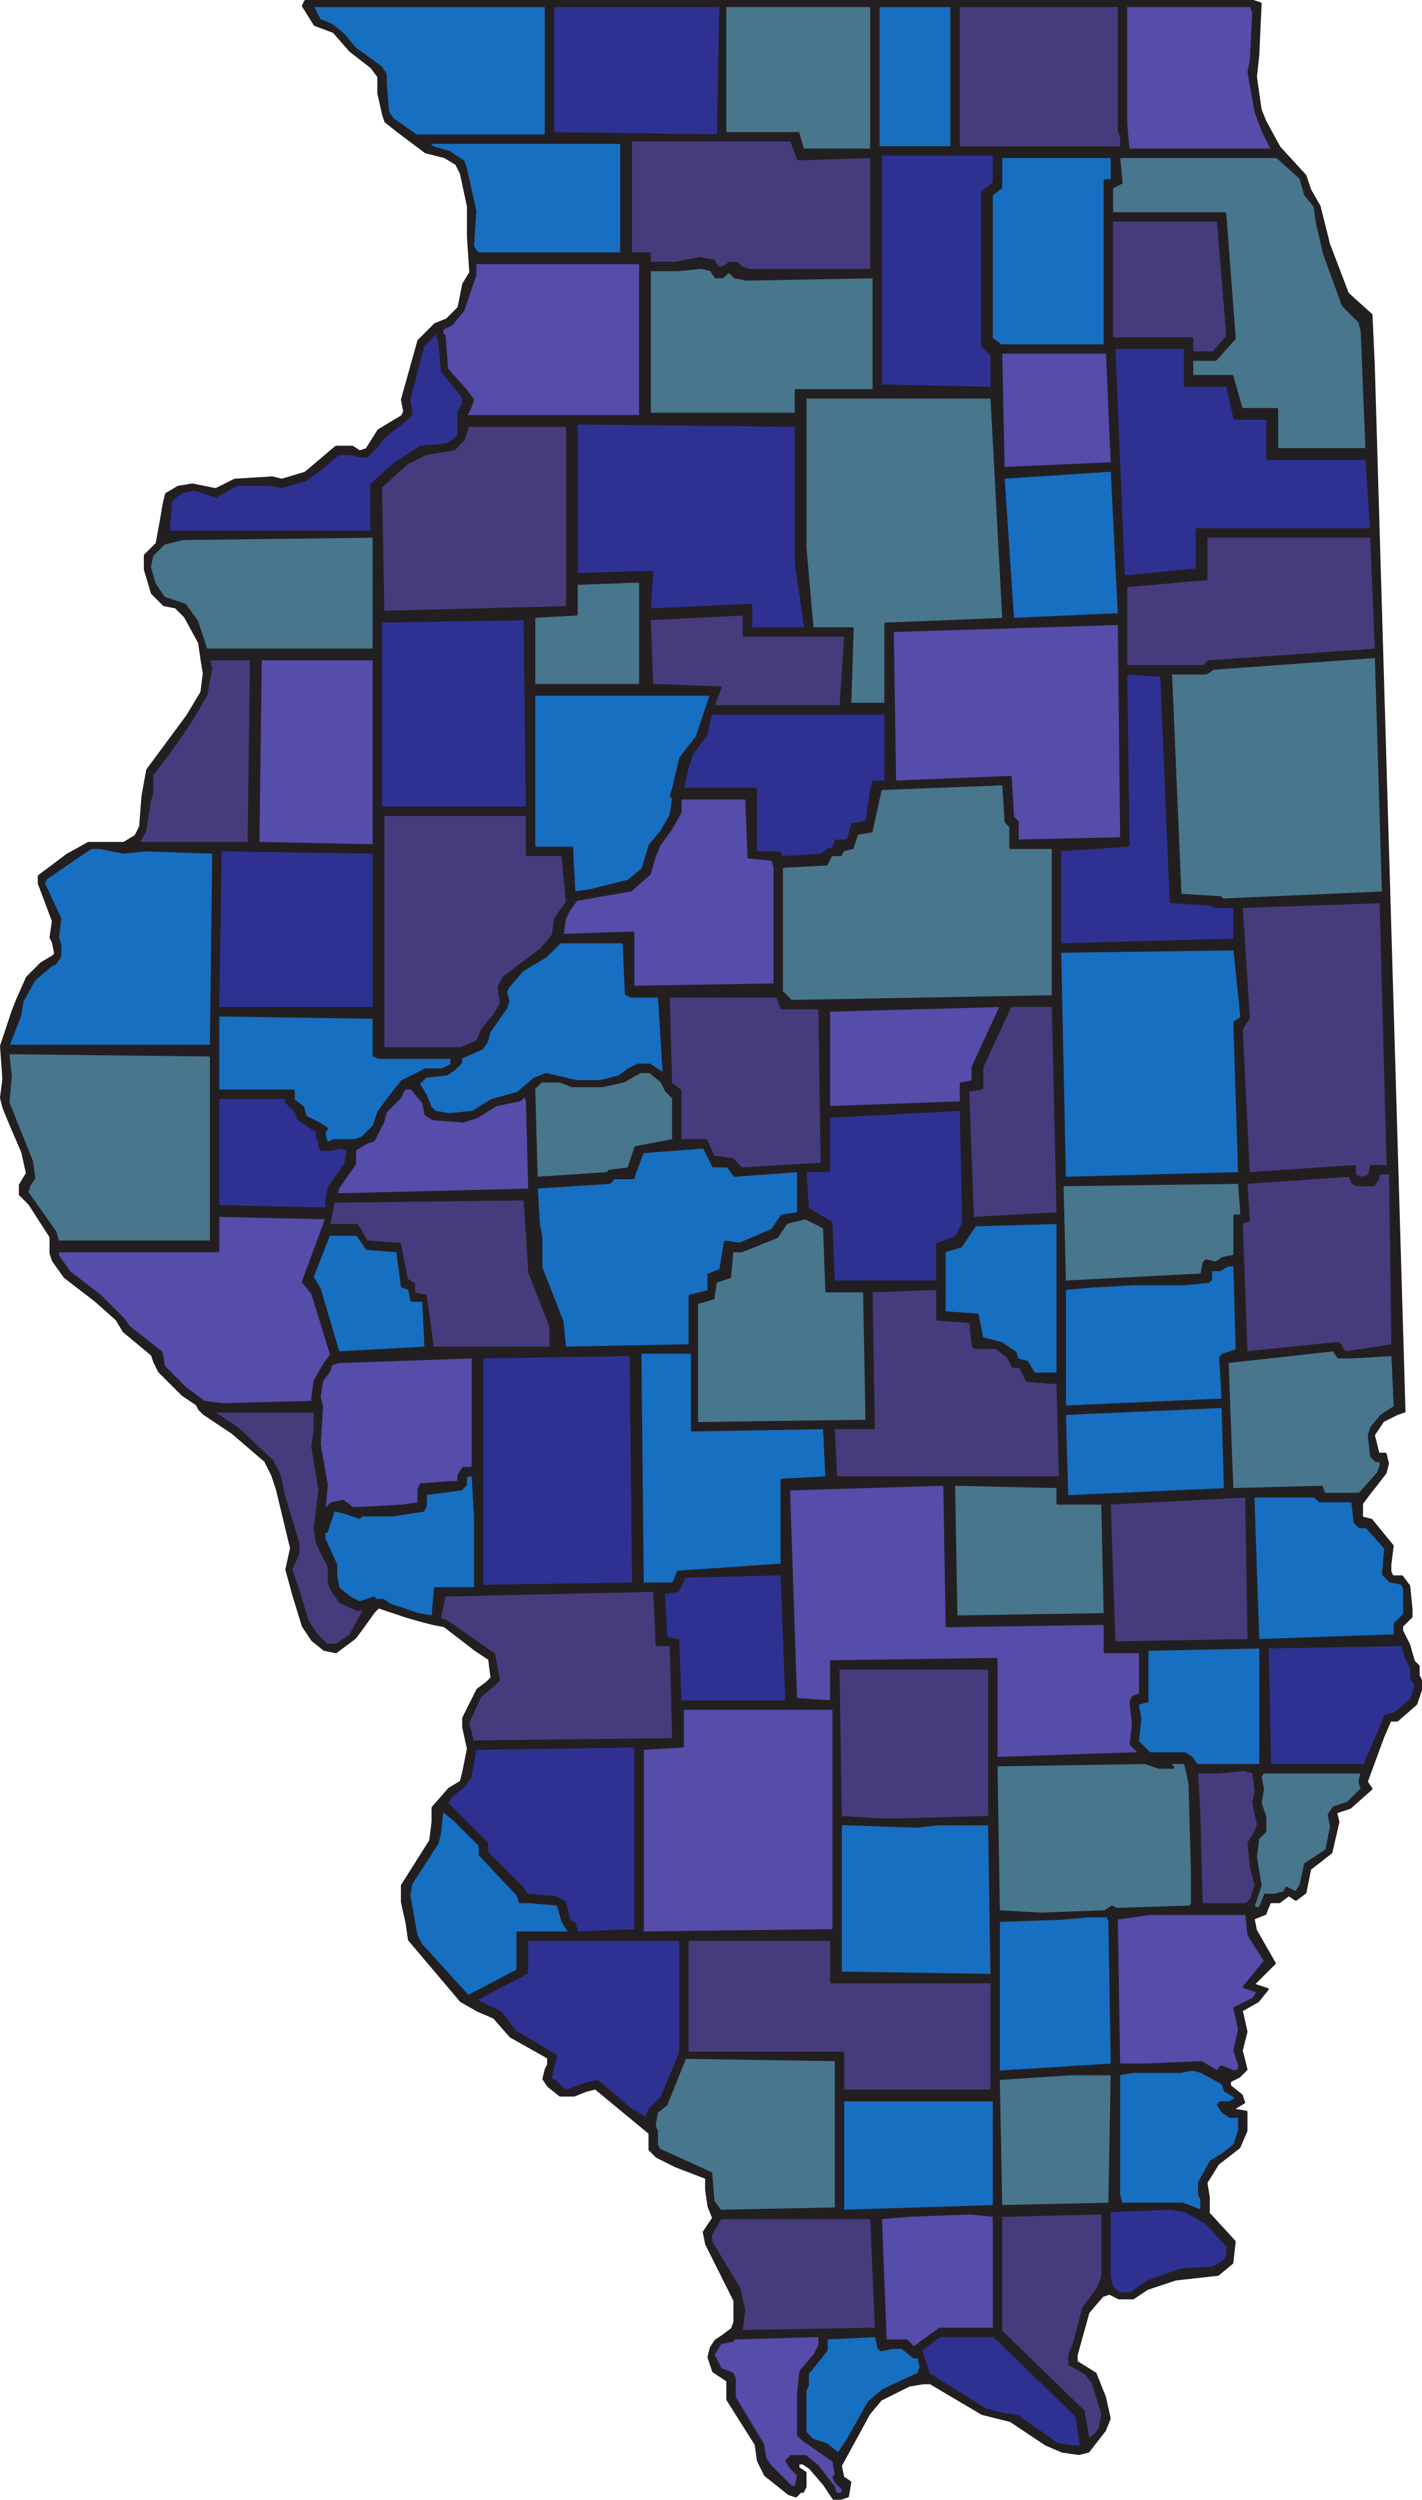 <svg xmlns="http://www.w3.org/2000/svg" width="452.249" height="795"><path fill="#231f20" fill-rule="evenodd" d="m243.374 787.125-2.25-4.5-.75-5.25-9-14.25v-6l-4.5-3-1.5-4.5.75-3 1.5-2.25 2.25-1.5 3-2.25.75-2.25v-6.75l-9-18-.75-3.75 3-4.5-1.5-3.75-.75-5.25v-3.75l-9.75-3.75-6-3-2.25-2.25v-5.25l-17.25-14.25-3 .75-3.75 1.5h-4.5l-3.75-3-1.5-2.25.75-3 .75-1.5v-2.25l-12-6.75-5.25-6-5.25-2.25-5.25-3-16.5-19.5-.75-5.25-1.5-6.75v-5.25l9-14.25.75-6v-4.5l5.25-6 3.75-2.25.75-3 1.5-7.5-1.5-6.75v-3l4.5-9 3-2.25 1.5-1.5-.75-6-4.5-3-9.75-7.5-3.75-.75-3-.75-5.25-1.5-9-3-1.5 1.5-3.75 5.25-2.25 3-6 4.5-3.75-.75-3.75-3-3-4.5-3-9.75-2.25-8.25 1.5-6.75-4.5-18.75-1.5-4.5-2.25-4.5-10.5-9-9-6-1.5-1.5-.75-1.5-4.5-3-7.5-7.5-1.5-3-.75-2.25-9-7.5-2.25-3.75-6.75-6-9.75-7.5-3.75-5.25-.75-2.25v-5.25l-6.75-10.5-3-3v-3l2.25-3.75-1.5-6.75-4.5-10.5-1.5-3.75-.75-3 .75-6-.75-10.5 3.75-11.25 1.5-3.75 3-6.75 4.5-4.5 3.75-2.25.75-.75-.75-3.75-.75-1.5.75-5.25-4.5-12v-2.25l9-6.75 6.75-3.75h11.25l3.75-2.25 1.5-3 .75-9.75 1.5-8.25 12.75-17.25 4.5-7.5.75-6-.75-4.5-.75-5.25-4.5-8.25-3-3-3.75-.75-3.75-3.75-2.25-7.5v-4.5l3.75-3.75 1.5-8.25.75-4.5.75-3 3.75-2.25 4.5-.75 7.5 1.5 6-3 12-.75 3 .75 7.5-2.25 9.75-8.25h5.25l2.25 1.5 2.25-.75 3.75-6 7.5-4.5.75-1.5-.75-3.75 5.25-18.75 5.25-5.25 3.75-1.5 3.75-3.75 1.5-7.5 2.25-3.75-.75-11.25v-9.75l-2.25-10.5-1.5-3-3.75-2.25-6-1.5-9-6.75-3.75-3-.75-2.25-1.5-6.75v-5.25l-2.25-3-6.75-5.25-5.25-6-6-2.25-3.75-6 .75-1.5h146.25v786.75"/><path fill="none" stroke="#231f20" stroke-linecap="round" stroke-linejoin="round" stroke-miterlimit="10" stroke-width=".75" d="m243.374 787.125-2.25-4.5-.75-5.25-9-14.25v-6l-4.5-3-1.5-4.5.75-3 1.5-2.25 2.25-1.5 3-2.25.75-2.25v-6.75l-9-18-.75-3.75 3-4.5-1.5-3.75-.75-5.25v-3.75l-9.75-3.75-6-3-2.25-2.25v-5.25l-17.25-14.25-3 .75-3.75 1.5h-4.5l-3.75-3-1.5-2.25.75-3 .75-1.5v-2.25l-12-6.75-5.25-6-5.25-2.25-5.25-3-16.5-19.5-.75-5.25-1.5-6.75v-5.25l9-14.25.75-6v-4.5l5.25-6 3.75-2.25.75-3 1.5-7.5-1.5-6.75v-3l4.5-9 3-2.25 1.5-1.5-.75-6-4.5-3-9.75-7.5-3.75-.75-3-.75-5.25-1.5-9-3-1.5 1.5-3.75 5.25-2.25 3-6 4.5-3.75-.75-3.75-3-3-4.5-3-9.75-2.25-8.25 1.5-6.75-4.5-18.75-1.5-4.5-2.25-4.5-10.5-9-9-6-1.5-1.5-.75-1.5-4.5-3-7.5-7.5-1.5-3-.75-2.25-9-7.5-2.25-3.75-6.75-6-9.75-7.5-3.75-5.25-.75-2.25v-5.25l-6.75-10.5-3-3v-3l2.25-3.75-1.5-6.75-4.5-10.5-1.5-3.75-.75-3 .75-6-.75-10.5 3.75-11.25 1.5-3.75 3-6.75 4.5-4.5 3.75-2.25.75-.75-.75-3.75-.75-1.5.75-5.25-4.5-12v-2.25l9-6.75 6.75-3.75h11.25l3.75-2.25 1.5-3 .75-9.75 1.5-8.25 12.75-17.25 4.5-7.5.75-6-.75-4.5-.75-5.25-4.5-8.25-3-3-3.75-.75-3.75-3.75-2.25-7.5v-4.5l3.75-3.75 1.5-8.25.75-4.5.75-3 3.75-2.25 4.5-.75 7.5 1.5 6-3 12-.75 3 .75 7.5-2.25 9.75-8.25h5.25l2.25 1.5 2.25-.75 3.75-6 7.5-4.5.75-1.5-.75-3.75 5.25-18.75 5.25-5.25 3.75-1.5 3.75-3.75 1.5-7.5 2.25-3.75-.75-11.25v-9.75l-2.25-10.5-1.5-3-3.75-2.25-6-1.5-9-6.75-3.75-3-.75-2.25-1.5-6.75v-5.25l-2.25-3-6.75-5.25-5.25-6-6-2.25-3.75-6 .75-1.5h146.25Zm0 0"/><path fill="#231f20" fill-rule="evenodd" d="M243.374 787.125V.375h155.25l2.25.75-.75 16.5-.75 6.75 1.5 10.5 1.5 3.75 4.5 8.25 8.25 9 1.5 4.5 3 5.25 3 12 6 15.75 7.5 6.75.75 16.5 9.75 332.25-2.25.75-4.5 2.25-3 4.5 1.5 6h2.25l.75 3-.75 3-5.25 6.75-2.25 3v4.5l3 .75 6.75 8.25-.75 6v2.25l.75 1.5h3l2.25 3 .75 7.5v2.25l-3 3v1.5l2.25 4.5 1.5 5.25 1.5 1.5v3l.75 1.5v3l-1.5 4.5-6 5.25h-2.25l-2.25 5.25-5.25 14.25 1.5 2.25-6.75 6-4.5 1.5.75 3-2.25 9.75-6.75 5.25-1.5 7.5-3 2.25-2.25-1.5-3 2.25h-3l-1.5 3.75-3.75 1.5.75 3.75 6 10.5-6.75 6.75 4.5 1.5-3 3.75-5.25 3 1.5 6.75-1.5 6 1.5 6-2.25 2.25-3 1.5v1.5l3.75 3 .75 2.25-3.75 2.25 4.5.75v6l-2.25 5.25-6.75 5.25-3.75 6 .75 4.5v5.25l8.25 9-.75 6.75-4.5 3.75-13.5 1.5-9 3-4.5 3h-4.5l-3-1.5-2.25.75-4.5 5.25-3.75 13.5v2.25l6 3.75 3 7.5 1.5 6.75-1.5 3.75-5.25 6.75-3 .75-5.25-.75-5.25-2.25-11.25-7.5-9-2.25-16.5-9.75h-2.25l-4.5.75-9 4.5-3.75 4.5-9 16.5.75 3.75 2.25 1.5-.75 4.5-2.25.75h-2.25l-3-4.5-4.5-5.25-2.25-1.5h-1.5v1.5l2.25 1.5v4.5l-.75 1.5h-.75l-1.5 1.5-2.25-.75-7.5-6"/><path fill="none" stroke="#231f20" stroke-linecap="round" stroke-linejoin="round" stroke-miterlimit="10" stroke-width=".75" d="M243.374 787.125V.375h155.25l2.25.75-.75 16.5-.75 6.75 1.5 10.5 1.5 3.75 4.5 8.25 8.25 9 1.5 4.5 3 5.25 3 12 6 15.75 7.5 6.75.75 16.5 9.75 332.25-2.25.75-4.5 2.25-3 4.5 1.5 6h2.25l.75 3-.75 3-5.25 6.75-2.25 3v4.5l3 .75 6.75 8.25-.75 6v2.25l.75 1.5h3l2.25 3 .75 7.5v2.25l-3 3v1.5l2.25 4.5 1.5 5.25 1.5 1.5v3l.75 1.5v3l-1.5 4.5-6 5.25h-2.25l-2.25 5.25-5.25 14.25 1.5 2.25-6.75 6-4.5 1.5.75 3-2.25 9.75-6.75 5.25-1.5 7.5-3 2.25-2.25-1.5-3 2.25h-3l-1.5 3.75-3.75 1.5.75 3.75 6 10.5-6.75 6.75 4.5 1.5-3 3.75-5.25 3 1.5 6.75-1.5 6 1.5 6-2.25 2.25-3 1.5v1.5l3.75 3 .75 2.25-3.75 2.25 4.5.75v6l-2.25 5.25-6.75 5.25-3.75 6 .75 4.5v5.25l8.25 9-.75 6.75-4.5 3.75-13.5 1.5-9 3-4.5 3h-4.5l-3-1.5-2.25.75-4.5 5.25-3.75 13.5v2.25l6 3.75 3 7.5 1.5 6.75-1.5 3.75-5.25 6.75-3 .75-5.25-.75-5.25-2.25-11.25-7.5-9-2.25-16.5-9.75h-2.25l-4.5.75-9 4.5-3.75 4.5-9 16.5.75 3.75 2.25 1.5-.75 4.5-2.25.75h-2.25l-3-4.5-4.5-5.25-2.25-1.5h-1.5v1.5l2.25 1.5v4.5l-.75 1.5h-.75l-1.5 1.5-2.25-.75zm0 0"/><path fill="#463c7d" fill-rule="evenodd" d="m355.874 41.625.75 2.25v3h-51.75v-45h51v39.75"/><path fill="none" stroke="#231f20" stroke-linecap="round" stroke-linejoin="round" stroke-miterlimit="10" stroke-width=".75" d="m355.874 41.625.75 2.25v3h-51.75v-45h51zm0 0"/><path fill="#564ca9" fill-rule="evenodd" d="m398.624 4.125-.75 15-.75 3.75 2.25 12.75 2.25 6 3 6h-45.75l-.75-8.25v-37.5h39.75l.75 2.25"/><path fill="none" stroke="#231f20" stroke-linecap="round" stroke-linejoin="round" stroke-miterlimit="10" stroke-width=".75" d="m398.624 4.125-.75 15-.75 3.75 2.25 12.75 2.25 6 3 6h-45.75l-.75-8.25v-37.5h39.75zm0 0"/><path fill="#48768d" fill-rule="evenodd" d="M277.124 47.625h-21.75l-1.5-5.25h-23.25v-40.5h46.5v45.75"/><path fill="none" stroke="#231f20" stroke-linecap="round" stroke-linejoin="round" stroke-miterlimit="10" stroke-width=".75" d="M277.124 47.625h-21.75l-1.5-5.25h-23.25v-40.5h46.5zm0 0"/><path fill="#176fc1" fill-rule="evenodd" d="M302.624 46.875h-23.25v-45h23.25v45"/><path fill="none" stroke="#231f20" stroke-linecap="round" stroke-linejoin="round" stroke-miterlimit="10" stroke-width=".75" d="M302.624 46.875h-23.25v-45h23.25zm0 0"/><path fill="#2e3192" fill-rule="evenodd" d="m228.374 43.125-52.5-.75v-40.5h53.25l-.75 41.25"/><path fill="none" stroke="#231f20" stroke-linecap="round" stroke-linejoin="round" stroke-miterlimit="10" stroke-width=".75" d="m228.374 43.125-52.5-.75v-40.5h53.25zm0 0"/><path fill="#176fc1" fill-rule="evenodd" d="M173.624 43.125h-41.25l-7.5-5.25-1.5-2.25-.75-9v-3l-1.5-2.25-8.25-6-3.75-4.5-3.75-3-3.75-1.5-2.25-4.5h74.25v41.25"/><path fill="none" stroke="#231f20" stroke-linecap="round" stroke-linejoin="round" stroke-miterlimit="10" stroke-width=".75" d="M173.624 43.125h-41.25l-7.5-5.25-1.5-2.25-.75-9v-3l-1.5-2.25-8.25-6-3.75-4.5-3.75-3-3.75-1.5-2.25-4.5h74.25zm0 0"/><path fill="#463c7d" fill-rule="evenodd" d="m253.874 50.625 23.25-.75v36h-39l-2.25-.75-1.5-1.5h-2.25l-2.25 1.5h-1.5l-1.5-2.25-4.5-.75-7.5 1.5h-8.25v-3h-6v-36h51l2.25 6"/><path fill="none" stroke="#231f20" stroke-linecap="round" stroke-linejoin="round" stroke-miterlimit="10" stroke-width=".75" d="m253.874 50.625 23.25-.75v36h-39l-2.25-.75-1.5-1.5h-2.25l-2.25 1.5h-1.5l-1.5-2.25-4.5-.75-7.5 1.5h-8.25v-3h-6v-36h51zm0 0"/><path fill="#176fc1" fill-rule="evenodd" d="M197.624 80.625h-45.75l-1.5-2.25.75-11.25-3-13.5-.75-2.25-4.5-3-5.25-1.5-1.5-1.5h-.75 62.25v35.25"/><path fill="none" stroke="#231f20" stroke-linecap="round" stroke-linejoin="round" stroke-miterlimit="10" stroke-width=".75" d="M197.624 80.625h-45.75l-1.5-2.25.75-11.25-3-13.5-.75-2.25-4.5-3-5.25-1.5-1.5-1.5h-.75 62.25zm0 0"/><path fill="#48768d" fill-rule="evenodd" d="m413.624 56.625 1.5 5.25 3 3.75.75 5.25 2.25 9.75 6 16.5 5.25 5.25.75 3 1.5 37.5h-28.5v-12.75h-11.25l-3-10.5h-12.75v-5.25h7.5l6-6.75-3-39.75h-36v-8.25l3-1.5-.75-8.25h50.25l7.5 6.75"/><path fill="none" stroke="#231f20" stroke-linecap="round" stroke-linejoin="round" stroke-miterlimit="10" stroke-width=".75" d="m413.624 56.625 1.5 5.25 3 3.75.75 5.25 2.25 9.75 6 16.5 5.25 5.25.75 3 1.5 37.5h-28.5v-12.75h-11.25l-3-10.5h-12.75v-5.25h7.5l6-6.75-3-39.75h-36v-8.25l3-1.5-.75-8.25h50.25zm0 0"/><path fill="#176fc1" fill-rule="evenodd" d="M353.624 49.875v7.5h-2.25v52.5h-33l-3-2.25v-45.75l3-2.25v-9.75h35.25"/><path fill="none" stroke="#231f20" stroke-linecap="round" stroke-linejoin="round" stroke-miterlimit="10" stroke-width=".75" d="M353.624 49.875v7.5h-2.25v52.5h-33l-3-2.25v-45.75l3-2.25v-9.75zm0 0"/><path fill="#2e3192" fill-rule="evenodd" d="m316.124 58.125-3.75 3v48.75l3 3v10.5l-35.25-.75v-73.5h36v9"/><path fill="none" stroke="#231f20" stroke-linecap="round" stroke-linejoin="round" stroke-miterlimit="10" stroke-width=".75" d="m316.124 58.125-3.75 3v48.75l3 3v10.5l-35.25-.75v-73.5h36zm0 0"/><path fill="#463c7d" fill-rule="evenodd" d="m390.374 106.875-4.5 5.25h-6.75v-4.5h-25.5v-37.5h33.75l3 36.75"/><path fill="none" stroke="#231f20" stroke-linecap="round" stroke-linejoin="round" stroke-miterlimit="10" stroke-width=".75" d="m390.374 106.875-4.5 5.25h-6.75v-4.5h-25.5v-37.5h33.75zm0 0"/><path fill="#564ca9" fill-rule="evenodd" d="M203.624 132.375h-55.5l1.5-3 .75-2.25-2.25-3-6-6.75-.75-10.5-.75-.75v-1.5l3-1.5 3.75-4.5 3.75-11.25v-3.75h52.5v48.75"/><path fill="none" stroke="#231f20" stroke-linecap="round" stroke-linejoin="round" stroke-miterlimit="10" stroke-width=".75" d="M203.624 132.375h-55.5l1.5-3 .75-2.25-2.25-3-6-6.75-.75-10.5-.75-.75v-1.5l3-1.5 3.75-4.5 3.75-11.25v-3.75h52.5zm0 0"/><path fill="#48768d" fill-rule="evenodd" d="M227.624 88.125h2.25l1.5-1.5h.75l1.5 1.5 3.75.75 40.5-.75v36h-24.75v7.5h-46.5v-45.75h9l7.5-.75 3 .75 1.5 2.25"/><path fill="none" stroke="#231f20" stroke-linecap="round" stroke-linejoin="round" stroke-miterlimit="10" stroke-width=".75" d="M227.624 88.125h2.25l1.5-1.5h.75l1.5 1.5 3.75.75 40.5-.75v36h-24.75v7.5h-46.5v-45.75h9l7.5-.75 3 .75zm0 0"/><path fill="#2e3192" fill-rule="evenodd" d="m139.874 109.875.75 8.25 6.75 8.25v2.25l-1.5 2.25v7.5l-1.5 1.5-2.25 1.5-8.25.75-8.25 5.25-7.5 6.75v15h-64.5l.75-9.75 1.5-1.5 2.25-1.5 3.75-.75 6.75 2.25 6.75-3.75h10.5l3.75.75 7.5-2.25 5.25-3.75 5.25-4.5h3.75l3.75.75h1.5l3.75-3.75 1.5-2.25 6.75-5.25 2.25-2.25-.75-4.5 4.5-17.25 3.75-3.75h.75l.75 3.75"/><path fill="none" stroke="#231f20" stroke-linecap="round" stroke-linejoin="round" stroke-miterlimit="10" stroke-width=".75" d="m139.874 109.875.75 8.25 6.75 8.25v2.25l-1.5 2.25v7.5l-1.5 1.5-2.25 1.5-8.25.75-8.25 5.25-7.5 6.75v15h-64.5l.75-9.75 1.5-1.5 2.25-1.5 3.75-.75 6.75 2.25 6.75-3.75h10.5l3.75.75 7.5-2.25 5.25-3.75 5.25-4.5h3.75l3.75.75h1.5l3.75-3.75 1.5-2.25 6.75-5.25 2.25-2.25-.75-4.5 4.5-17.25 3.75-3.75h.75zm0 0"/><path fill="#2e3192" fill-rule="evenodd" d="M376.874 122.625h13.5l2.25 10.5h10.5v12.75h31.5l1.5 22.5h-55.5v12.75l-23.25 2.25-3-72.75h22.5v12"/><path fill="none" stroke="#231f20" stroke-linecap="round" stroke-linejoin="round" stroke-miterlimit="10" stroke-width=".75" d="M376.874 122.625h13.5l2.25 10.5h10.5v12.75h31.5l1.5 22.5h-55.5v12.75l-23.25 2.25-3-72.75h22.5zm0 0"/><path fill="#564ca9" fill-rule="evenodd" d="m353.624 147.375-34.5 1.5-.75-36.75h33.75l1.5 35.25"/><path fill="none" stroke="#231f20" stroke-linecap="round" stroke-linejoin="round" stroke-miterlimit="10" stroke-width=".75" d="m353.624 147.375-34.5 1.5-.75-36.75h33.75zm0 0"/><path fill="#48768d" fill-rule="evenodd" d="m319.124 196.875-37.5 1.5v25.5h-11.25l.75-24h-12.75l-2.25-25.5v-48h59.25l3.75 70.5"/><path fill="none" stroke="#231f20" stroke-linecap="round" stroke-linejoin="round" stroke-miterlimit="10" stroke-width=".75" d="m319.124 196.875-37.5 1.5v25.5h-11.25l.75-24h-12.75l-2.25-25.5v-48h59.25zm0 0"/><path fill="#2e3192" fill-rule="evenodd" d="m253.124 178.875 3 21h-17.25v-7.5l-32.25 1.5.75-12-24 .75v-48l69.75.75v43.5"/><path fill="none" stroke="#231f20" stroke-linecap="round" stroke-linejoin="round" stroke-miterlimit="10" stroke-width=".75" d="m253.124 178.875 3 21h-17.25v-7.5l-32.25 1.5.75-12-24 .75v-48l69.75.75zm0 0"/><path fill="#463c7d" fill-rule="evenodd" d="m180.374 193.125-58.5 1.5-.75-39.75 8.25-7.5 6-3 9-1.5 3-3 1.5-4.5h31.5v57.75"/><path fill="none" stroke="#231f20" stroke-linecap="round" stroke-linejoin="round" stroke-miterlimit="10" stroke-width=".75" d="m180.374 193.125-58.5 1.5-.75-39.75 8.25-7.5 6-3 9-1.5 3-3 1.5-4.5h31.5zm0 0"/><path fill="#176fc1" fill-rule="evenodd" d="m355.874 195.375-33.75 1.5-3-45 34.5-2.25 2.25 45.75"/><path fill="none" stroke="#231f20" stroke-linecap="round" stroke-linejoin="round" stroke-miterlimit="10" stroke-width=".75" d="m355.874 195.375-33.75 1.5-3-45 34.5-2.25zm0 0"/><path fill="#463c7d" fill-rule="evenodd" d="m437.624 206.625-53.25 3.75-1.5 1.5h-24.75v-25.5l25.5-2.25v-13.5h52.5l1.5 36"/><path fill="none" stroke="#231f20" stroke-linecap="round" stroke-linejoin="round" stroke-miterlimit="10" stroke-width=".75" d="m437.624 206.625-53.25 3.75-1.5 1.5h-24.75v-25.5l25.5-2.25v-13.5h52.5zm0 0"/><path fill="#48768d" fill-rule="evenodd" d="M118.874 206.625h-53.25l-3-9-3.75-5.25-6.75-2.25-3-4.5-1.5-5.25.75-3.75 3.75-3.75 6-1.5 60.75-.75v36"/><path fill="none" stroke="#231f20" stroke-linecap="round" stroke-linejoin="round" stroke-miterlimit="10" stroke-width=".75" d="M118.874 206.625h-53.25l-3-9-3.75-5.25-6.75-2.25-3-4.5-1.5-5.25.75-3.75 3.75-3.75 6-1.5 60.75-.75zm0 0"/><path fill="#48768d" fill-rule="evenodd" d="M203.624 217.875h-33.75v-21.75l13.5-.75v-9.75l20.25-.75v33"/><path fill="none" stroke="#231f20" stroke-linecap="round" stroke-linejoin="round" stroke-miterlimit="10" stroke-width=".75" d="M203.624 217.875h-33.75v-21.75l13.5-.75v-9.75l20.25-.75zm0 0"/><path fill="#463c7d" fill-rule="evenodd" d="M236.624 202.125h32.25l-1.5 22.5h-40.5l2.25-6-21.75-.75-.75-21 30-1.5v6.75"/><path fill="none" stroke="#231f20" stroke-linecap="round" stroke-linejoin="round" stroke-miterlimit="10" stroke-width=".75" d="M236.624 202.125h32.25l-1.5 22.5h-40.5l2.25-6-21.75-.75-.75-21 30-1.5zm0 0"/><path fill="#2e3192" fill-rule="evenodd" d="M167.624 256.875h-46.5v-59.25l45.75-.75.75 60"/><path fill="none" stroke="#231f20" stroke-linecap="round" stroke-linejoin="round" stroke-miterlimit="10" stroke-width=".75" d="M167.624 256.875h-46.5v-59.25l45.75-.75zm0 0"/><path fill="#564ca9" fill-rule="evenodd" d="m356.624 266.625-33 .75v-6l-1.5-1.5-.75-12.75-36.75 1.5-.75-48 72-2.25.75 68.25"/><path fill="none" stroke="#231f20" stroke-linecap="round" stroke-linejoin="round" stroke-miterlimit="10" stroke-width=".75" d="m356.624 266.625-33 .75v-6l-1.5-1.5-.75-12.75-36.75 1.5-.75-48 72-2.25zm0 0"/><path fill="#48768d" fill-rule="evenodd" d="m388.874 286.125-.75-.75-12.75-.75-3-70.5h11.25l2.25-1.5 51.75-3.75 2.25 75-51 2.25"/><path fill="none" stroke="#231f20" stroke-linecap="round" stroke-linejoin="round" stroke-miterlimit="10" stroke-width=".75" d="m388.874 286.125-.75-.75-12.75-.75-3-70.5h11.25l2.25-1.5 51.75-3.75 2.25 75zm0 0"/><path fill="#463c7d" fill-rule="evenodd" d="M79.124 268.125h-35.25l2.25-3.75 1.5-9.75.75-2.25v-6l5.25-6.75 6.75-9.75 5.25-9 1.5-8.25-.75-3h13.5l-.75 58.5"/><path fill="none" stroke="#231f20" stroke-linecap="round" stroke-linejoin="round" stroke-miterlimit="10" stroke-width=".75" d="M79.124 268.125h-35.25l2.25-3.75 1.5-9.75.75-2.25v-6l5.25-6.75 6.75-9.75 5.25-9 1.5-8.25-.75-3h13.5zm0 0"/><path fill="#564ca9" fill-rule="evenodd" d="m118.874 268.875-36.75-.75.75-58.5h36v59.25"/><path fill="none" stroke="#231f20" stroke-linecap="round" stroke-linejoin="round" stroke-miterlimit="10" stroke-width=".75" d="m118.874 268.875-36.75-.75.75-58.5h36zm0 0"/><path fill="#2e3192" fill-rule="evenodd" d="m372.374 286.875 12.75.75 1.5.75h6v10.5l-55.5 1.5v-30l21.75-1.5-.75-54.75 11.25.75 3 72"/><path fill="none" stroke="#231f20" stroke-linecap="round" stroke-linejoin="round" stroke-miterlimit="10" stroke-width=".75" d="m372.374 286.875 12.75.75 1.5.75h6v10.5l-55.5 1.5v-30l21.75-1.5-.75-54.75 11.25.75zm0 0"/><path fill="#176fc1" fill-rule="evenodd" d="m226.124 220.875-4.5 13.5-5.25 6.75-2.25 9.75-.75 2.25.75.75-.75 5.25-3 5.25-3.75 4.5-2.25 7.5-4.5 3.75-12 3-5.25.75-.75-14.25h-12v-48.75h56.25"/><path fill="none" stroke="#231f20" stroke-linecap="round" stroke-linejoin="round" stroke-miterlimit="10" stroke-width=".75" d="m226.124 220.875-4.5 13.5-5.25 6.75-2.25 9.75-.75 2.25.75.75-.75 5.25-3 5.25-3.75 4.5-2.25 7.5-4.5 3.75-12 3-5.25.75-.75-14.25h-12v-48.75zm0 0"/><path fill="#2e3192" fill-rule="evenodd" d="M281.624 248.625h-3.75l-.75 2.25-1.5 10.5-4.5.75-1.5 5.25h-3.75l-.75 2.25-2.25.75-1.5 1.5-12.75.75-.75-1.5h-7.5v-20.25h-23.25l1.5-6.75 1.5-4.5 4.5-6 1.5-6.75h55.5v21.75"/><path fill="none" stroke="#231f20" stroke-linecap="round" stroke-linejoin="round" stroke-miterlimit="10" stroke-width=".75" d="M281.624 248.625h-3.75l-.75 2.25-1.5 10.5-4.5.75-1.5 5.25h-3.75l-.75 2.25-2.25.75-1.5 1.5-12.75.75-.75-1.5h-7.5v-20.25h-23.25l1.5-6.75 1.5-4.5 4.5-6 1.5-6.75h55.5zm0 0"/><path fill="#48768d" fill-rule="evenodd" d="m319.874 261.375 1.5 1.5v6.75h13.5v47.25l-83.25 1.5-3-3v-39.75l14.25-.75 1.5-3h3l.75-1.5 3-.75 1.5-4.5 4.5-.75 3-13.5 39-1.5.75 12"/><path fill="none" stroke="#231f20" stroke-linecap="round" stroke-linejoin="round" stroke-miterlimit="10" stroke-width=".75" d="m319.874 261.375 1.5 1.5v6.75h13.5v47.25l-83.25 1.5-3-3v-39.75l14.25-.75 1.5-3h3l.75-1.5 3-.75 1.5-4.5 4.5-.75 3-13.5 39-1.5zm0 0"/><path fill="#564ca9" fill-rule="evenodd" d="m238.124 272.625 7.5.75.75 2.25v37.5l-45 .75v-17.25l-22.5.75.75-5.25 1.5-3 2.25-3 17.25-3 6-5.25 1.5-5.25 1.5-3.75 3.75-5.25 3-5.25v-4.5h21l.75 18.75"/><path fill="none" stroke="#231f20" stroke-linecap="round" stroke-linejoin="round" stroke-miterlimit="10" stroke-width=".75" d="m238.124 272.625 7.5.75.75 2.25v37.5l-45 .75v-17.25l-22.5.75.75-5.25 1.5-3 2.25-3 17.25-3 6-5.25 1.5-5.25 1.5-3.75 3.75-5.25 3-5.25v-4.5h21zm0 0"/><path fill="#463c7d" fill-rule="evenodd" d="M167.624 271.875h11.25l1.5 15-3.75 5.25-.75 5.25-3.75 4.5-12 9-1.5 3 .75 5.25-2.25 3.75-3.75 4.5-1.5 3.75-5.25 2.25h-24.75v-74.25h45.75v12.75"/><path fill="none" stroke="#231f20" stroke-linecap="round" stroke-linejoin="round" stroke-miterlimit="10" stroke-width=".75" d="M167.624 271.875h11.25l1.5 15-3.75 5.25-.75 5.25-3.75 4.5-12 9-1.5 3 .75 5.25-2.25 3.75-3.75 4.5-1.5 3.75-5.25 2.25h-24.75v-74.25h45.75zm0 0"/><path fill="#176fc1" fill-rule="evenodd" d="m46.124 270.375 21.75.75-.75 61.5h-64.5l3.75-9.75.75-4.5 3.75-6.75 5.25-4.5 1.5-.75 1.5-2.25v-3.75l-.75-2.25.75-6-5.25-11.25.75-1.5 14.25-9.75h3l7.5 1.5 6.75-.75"/><path fill="none" stroke="#231f20" stroke-linecap="round" stroke-linejoin="round" stroke-miterlimit="10" stroke-width=".75" d="m46.124 270.375 21.75.75-.75 61.5h-64.5l3.75-9.75.75-4.5 3.75-6.75 5.25-4.5 1.5-.75 1.5-2.25v-3.75l-.75-2.25.75-6-5.25-11.25.75-1.5 14.25-9.75h3l7.5 1.5zm0 0"/><path fill="#2e3192" fill-rule="evenodd" d="M118.874 271.125v49.5h-49.5l.75-50.25 48.75.75"/><path fill="none" stroke="#231f20" stroke-linecap="round" stroke-linejoin="round" stroke-miterlimit="10" stroke-width=".75" d="M118.874 271.125v49.5h-49.5l.75-50.25zm0 0"/><path fill="#463c7d" fill-rule="evenodd" d="M441.374 370.875h-5.25l-.75 3-2.25.75-2.25-.75v-3l-33.75 2.25-2.25-45.75 2.25-3.75-2.25-35.25 44.25-1.5 2.25 84"/><path fill="none" stroke="#231f20" stroke-linecap="round" stroke-linejoin="round" stroke-miterlimit="10" stroke-width=".75" d="M441.374 370.875h-5.25l-.75 3-2.25.75-2.25-.75v-3l-33.75 2.25-2.25-45.75 2.25-3.75-2.25-35.25 44.25-1.5zm0 0"/><path fill="#176fc1" fill-rule="evenodd" d="m198.374 299.625.75 16.5 1.5.75h9l1.5 24.75-4.5-3h-3.75l-3 1.5-3 2.25-6 1.5h-7.5l-9.75-2.25-3.75 1.5-5.25 4.5-8.25 2.25-6 3.75-7.5.75-4.5-.75-1.5-1.5-1.5-3.75-2.25-3.75 2.25-2.25 6.75-.75 2.25-1.5 2.25-2.25v-1.5l6.75-3 1.5-2.25.75-3 5.25-7.5.75-2.25-.75-3 .75-1.5 4.5-5.25 7.5-4.5 4.5-4.5h20.25"/><path fill="none" stroke="#231f20" stroke-linecap="round" stroke-linejoin="round" stroke-miterlimit="10" stroke-width=".75" d="m198.374 299.625.75 16.5 1.5.75h9l1.5 24.75-4.5-3h-3.75l-3 1.5-3 2.25-6 1.5h-7.5l-9.75-2.25-3.75 1.5-5.25 4.5-8.25 2.25-6 3.75-7.5.75-4.5-.75-1.5-1.5-1.5-3.75-2.25-3.75 2.25-2.25 6.75-.75 2.25-1.5 2.25-2.25v-1.5l6.75-3 1.5-2.25.75-3 5.25-7.5.75-2.25-.75-3 .75-1.5 4.5-5.25 7.5-4.5 4.5-4.5zm0 0"/><path fill="#176fc1" fill-rule="evenodd" d="m394.874 323.625-2.25 1.5 1.5 48-55.5 1.5-1.5-72 55.5-.75 2.25 21.75"/><path fill="none" stroke="#231f20" stroke-linecap="round" stroke-linejoin="round" stroke-miterlimit="10" stroke-width=".75" d="m394.874 323.625-2.25 1.5 1.5 48-55.5 1.5-1.5-72 55.5-.75zm0 0"/><path fill="#463c7d" fill-rule="evenodd" d="M248.624 320.625h12l.75 49.5-25.5 1.5-3-3-6-.75-2.25-5.25h-8.25v-15.75l-3-2.25-.75-27.75h34.5l1.5 3.75"/><path fill="none" stroke="#231f20" stroke-linecap="round" stroke-linejoin="round" stroke-miterlimit="10" stroke-width=".75" d="M248.624 320.625h12l.75 49.5-25.5 1.5-3-3-6-.75-2.25-5.25h-8.25v-15.75l-3-2.25-.75-27.75h34.5zm0 0"/><path fill="#463c7d" fill-rule="evenodd" d="m336.374 385.875-27 1.5-1.5-40.5 4.5-.75v-6.75l9-19.5h13.5l1.5 66"/><path fill="none" stroke="#231f20" stroke-linecap="round" stroke-linejoin="round" stroke-miterlimit="10" stroke-width=".75" d="m336.374 385.875-27 1.5-1.5-40.5 4.5-.75v-6.75l9-19.5h13.5zm0 0"/><path fill="#564ca9" fill-rule="evenodd" d="M309.374 339.375v4.5l-3.75.75v6l-42 1.5v-30.75l54.75-1.5-9 19.5"/><path fill="none" stroke="#231f20" stroke-linecap="round" stroke-linejoin="round" stroke-miterlimit="10" stroke-width=".75" d="M309.374 339.375v4.5l-3.75.75v6l-42 1.5v-30.75l54.75-1.5zm0 0"/><path fill="#176fc1" fill-rule="evenodd" d="M118.874 323.625v12l1.5.75h23.25v2.25l-3 1.5h-5.25l-7.5 3.75-3 3.75-4.5 6-1.5 4.5-3.75 3.75-2.25.75h-6.75l-1.5.75h-.75l-.75-3 .75-1.5-2.25-1.5-4.5-2.25-.75-3-3-2.25v-3h-24v-24l49.5.75"/><path fill="none" stroke="#231f20" stroke-linecap="round" stroke-linejoin="round" stroke-miterlimit="10" stroke-width=".75" d="M118.874 323.625v12l1.5.75h23.25v2.25l-3 1.5h-5.25l-7.5 3.75-3 3.75-4.5 6-1.5 4.5-3.75 3.75-2.25.75h-6.75l-1.5.75h-.75l-.75-3 .75-1.5-2.25-1.5-4.5-2.25-.75-3-3-2.25v-3h-24v-24zm0 0"/><path fill="#48768d" fill-rule="evenodd" d="M67.124 394.875h-48.75l-.75-3-9-12.75.75-2.25 1.5-2.25-.75-5.25-7.5-18.75.75-8.25-.75-7.5 64.5.75v59.25"/><path fill="none" stroke="#231f20" stroke-linecap="round" stroke-linejoin="round" stroke-miterlimit="10" stroke-width=".75" d="M67.124 394.875h-48.75l-.75-3-9-12.75.75-2.25 1.5-2.25-.75-5.25-7.5-18.75.75-8.25-.75-7.5 64.5.75zm0 0"/><path fill="#48768d" fill-rule="evenodd" d="m211.874 346.875 2.25 2.25v13.5l-12 2.25-2.25 6.75-6 .75-.75.75-22.5 1.5-.75-27.75v-.75l2.25-2.25h6l3.75 1.5h9.75l6.75-1.5 5.25-3h3l3.75 3 1.5 3"/><path fill="none" stroke="#231f20" stroke-linecap="round" stroke-linejoin="round" stroke-miterlimit="10" stroke-width=".75" d="m211.874 346.875 2.25 2.25v13.5l-12 2.25-2.25 6.75-6 .75-.75.75-22.5 1.5-.75-27.75v-.75l2.25-2.25h6l3.75 1.5h9.75l6.75-1.5 5.25-3h3l3.75 3zm0 0"/><path fill="#564ca9" fill-rule="evenodd" d="m134.624 350.625.75 3.75 2.25 1.5 9.75.75 4.5-1.5 6-3.75 7.5-1.5 1.5-1.5.75 1.5.75 28.5-61.5 1.5.75-2.25 5.25-7.5v-4.5l3.75-2.25 2.25-.75 3-6 .75-3 4.5-4.5 1.5-3h2.25l3.75 4.5"/><path fill="none" stroke="#231f20" stroke-linecap="round" stroke-linejoin="round" stroke-miterlimit="10" stroke-width=".75" d="m134.624 350.625.75 3.75 2.25 1.5 9.75.75 4.5-1.5 6-3.75 7.5-1.5 1.5-1.5.75 1.5.75 28.5-61.5 1.5.75-2.25 5.25-7.5v-4.5l3.75-2.25 2.25-.75 3-6 .75-3 4.5-4.5 1.5-3h2.25zm0 0"/><path fill="#2e3192" fill-rule="evenodd" d="m91.124 350.625 3 3 .75 2.25 4.5 3 1.5.75v2.25l.75.75v2.25l.75.75h3l3-.75 2.25.75-.75 4.5-5.25 7.5-.75 3.75v3l-34.5-.75v-34.5h21.75v1.5"/><path fill="none" stroke="#231f20" stroke-linecap="round" stroke-linejoin="round" stroke-miterlimit="10" stroke-width=".75" d="m91.124 350.625 3 3 .75 2.25 4.5 3 1.5.75v2.25l.75.75v2.25l.75.75h3l3-.75 2.25.75-.75 4.5-5.25 7.5-.75 3.75v3l-34.5-.75v-34.5h21.75zm0 0"/><path fill="#2e3192" fill-rule="evenodd" d="m306.374 388.875-2.25 4.5-6 2.25v12h-33l-.75-18.75-7.5-4.5-.75-12h7.5v-17.25l42-2.25.75 36"/><path fill="none" stroke="#231f20" stroke-linecap="round" stroke-linejoin="round" stroke-miterlimit="10" stroke-width=".75" d="m306.374 388.875-2.25 4.5-6 2.25v12h-33l-.75-18.75-7.5-4.5-.75-12h7.5v-17.25l42-2.25zm0 0"/><path fill="#176fc1" fill-rule="evenodd" d="M226.874 370.875h4.5l2.25 3 20.25-1.5v13.5l-5.25.75-3 4.5-10.5 4.5-4.5-.75-1.5 9-3.75 1.5v5.25l-6 1.5v15.75l-39.75.75-.75-8.25-6.75-17.25v-9.75l-.75-3.75-.75-12 23.25-1.5 1.5-1.5h6l3-8.25 19.5-1.5 3 6"/><path fill="none" stroke="#231f20" stroke-linecap="round" stroke-linejoin="round" stroke-miterlimit="10" stroke-width=".75" d="M226.874 370.875h4.5l2.25 3 20.25-1.5v13.5l-5.25.75-3 4.5-10.5 4.5-4.5-.75-1.5 9-3.75 1.5v5.25l-6 1.5v15.75l-39.75.75-.75-8.25-6.75-17.25v-9.75l-.75-3.75-.75-12 23.25-1.5 1.5-1.5h6l3-8.25 19.5-1.5zm0 0"/><path fill="#463c7d" fill-rule="evenodd" d="m442.874 427.875-15 2.25-.75-.75-.75-1.5-.75-.75-29.25 3-1.5-41.25 2.25-.75-.75-12 33-2.25.75 2.25 1.5.75h5.25l1.5-2.25v-1.5h3.75l.75 54.75"/><path fill="none" stroke="#231f20" stroke-linecap="round" stroke-linejoin="round" stroke-miterlimit="10" stroke-width=".75" d="m442.874 427.875-15 2.25-.75-.75-.75-1.5-.75-.75-29.25 3-1.5-41.25 2.25-.75-.75-12 33-2.25.75 2.25 1.5.75h5.25l1.5-2.25v-1.5h3.75zm0 0"/><path fill="#48768d" fill-rule="evenodd" d="M394.874 386.625h-2.25v12.75l-3.75.75-2.25 1.5-3-.75-.75.75-.75 3.75-43.5 2.25-.75-30.75 56.25-.75.75 10.5"/><path fill="none" stroke="#231f20" stroke-linecap="round" stroke-linejoin="round" stroke-miterlimit="10" stroke-width=".75" d="M394.874 386.625h-2.25v12.75l-3.75.75-2.25 1.5-3-.75-.75.75-.75 3.75-43.5 2.25-.75-30.75 56.25-.75zm0 0"/><path fill="#463c7d" fill-rule="evenodd" d="m167.624 392.625.75 12 6.75 17.25v6.75h-37.5l-2.25-16.5-3.75-.75v-3l-2.25-1.5-2.25-11.25-10.5-.75-3-5.25h-9l1.5-7.5 60.75-.75.75 11.25"/><path fill="none" stroke="#231f20" stroke-linecap="round" stroke-linejoin="round" stroke-miterlimit="10" stroke-width=".75" d="m167.624 392.625.75 12 6.75 17.25v6.75h-37.5l-2.25-16.5-3.75-.75v-3l-2.25-1.5-2.25-11.25-10.5-.75-3-5.25h-9l1.5-7.5 60.75-.75zm0 0"/><path fill="#564ca9" fill-rule="evenodd" d="m96.374 407.625 3 3.75 6 19.5-2.25 3-3 5.25-.75 5.25v1.5l-28.5.75-6-.75-6-4.5-6.75-6.75-.75-4.5-10.5-8.25-1.5-2.25-7.5-7.5-9.75-7.5-3.75-5.25v-1.5h51v-11.25l34.5.75-7.5 20.25"/><path fill="none" stroke="#231f20" stroke-linecap="round" stroke-linejoin="round" stroke-miterlimit="10" stroke-width=".75" d="m96.374 407.625 3 3.75 6 19.5-2.25 3-3 5.25-.75 5.25v1.5l-28.5.75-6-.75-6-4.5-6.75-6.75-.75-4.5-10.5-8.25-1.5-2.25-7.5-7.5-9.75-7.5-3.75-5.25v-1.5h51v-11.25l34.5.75zm0 0"/><path fill="#48768d" fill-rule="evenodd" d="m262.124 390.375.75 20.25h12l.75 41.25-54 .75v-38.25l5.25-1.5.75-5.25 4.5-1.5.75-8.25h3l11.25-4.5 3-4.5 6-1.5 6 3"/><path fill="none" stroke="#231f20" stroke-linecap="round" stroke-linejoin="round" stroke-miterlimit="10" stroke-width=".75" d="m262.124 390.375.75 20.25h12l.75 41.25-54 .75v-38.25l5.25-1.5.75-5.25 4.5-1.5.75-8.25h3l11.25-4.5 3-4.5 6-1.5zm0 0"/><path fill="#176fc1" fill-rule="evenodd" d="M336.374 436.875h-7.5l-2.25-3.75-3-.75-.75-2.25-4.5-3-6-1.5-1.5-7.5-10.5-.75v-19.5l5.25-1.5 4.5-6.75 26.25-.75v48"/><path fill="none" stroke="#231f20" stroke-linecap="round" stroke-linejoin="round" stroke-miterlimit="10" stroke-width=".75" d="M336.374 436.875h-7.5l-2.25-3.75-3-.75-.75-2.25-4.5-3-6-1.5-1.5-7.5-10.5-.75v-19.5l5.25-1.5 4.5-6.75 26.25-.75zm0 0"/><path fill="#176fc1" fill-rule="evenodd" d="m116.624 397.125 9.75.75 1.5 11.25 2.25.75.75 3.75h3.75l.75 15-27.75 1.5-6-20.25-2.25-3.75 5.25-13.5h9l3 4.5"/><path fill="none" stroke="#231f20" stroke-linecap="round" stroke-linejoin="round" stroke-miterlimit="10" stroke-width=".75" d="m116.624 397.125 9.75.75 1.5 11.25 2.25.75.75 3.75h3.75l.75 15-27.75 1.5-6-20.25-2.25-3.75 5.25-13.5h9zm0 0"/><path fill="#176fc1" fill-rule="evenodd" d="m393.374 429.375-4.5 1.5-.75.75.75 13.5-50.25 2.25v-37.5l8.25-.75 13.5-.75h16.5l7.5-.75.75-.75v-3h3l2.25-1.5h2.25l.75 27"/><path fill="none" stroke="#231f20" stroke-linecap="round" stroke-linejoin="round" stroke-miterlimit="10" stroke-width=".75" d="m393.374 429.375-4.5 1.5-.75.75.75 13.5-50.25 2.25v-37.5l8.25-.75 13.5-.75h16.5l7.5-.75.75-.75v-3h3l2.25-1.5h2.25zm0 0"/><path fill="#463c7d" fill-rule="evenodd" d="m298.124 419.625 10.5.75.75 7.5.75.75h6.75l3.75 3 1.5 3h2.25l2.25 4.5 9.75.75.75 30h-71.25l-.75-15.75h12.75l-.75-43.5 21-.75v9.75"/><path fill="none" stroke="#231f20" stroke-linecap="round" stroke-linejoin="round" stroke-miterlimit="10" stroke-width=".75" d="m298.124 419.625 10.5.75.75 7.5.75.75h6.75l3.75 3 1.5 3h2.25l2.25 4.5 9.75.75.75 30h-71.25l-.75-15.75h12.75l-.75-43.5 21-.75zm0 0"/><path fill="#48768d" fill-rule="evenodd" d="m430.124 431.625 12.75-.75.75 16.5-4.5 3-3 3.75-.75 2.25.75 6.75 1.5 1.5h1.5v1.5l-.75 2.25-6 6.75h-11.25l-.75-2.25-28.5.75-1.5-40.5 33.75-3.75 1.5 2.25h4.5"/><path fill="none" stroke="#231f20" stroke-linecap="round" stroke-linejoin="round" stroke-miterlimit="10" stroke-width=".75" d="m430.124 431.625 12.75-.75.75 16.5-4.5 3-3 3.75-.75 2.25.75 6.75 1.5 1.5h1.5v1.5l-.75 2.25-6 6.75h-11.25l-.75-2.25-28.5.75-1.5-40.5 33.75-3.75 1.5 2.25zm0 0"/><path fill="#176fc1" fill-rule="evenodd" d="m220.124 454.875 42-.75.75 15.75-14.25.75v27l-33 2.25-1.5 3.75h-9.75l-.75-73.5h16.5v24.75"/><path fill="none" stroke="#231f20" stroke-linecap="round" stroke-linejoin="round" stroke-miterlimit="10" stroke-width=".75" d="m220.124 454.875 42-.75.75 15.75-14.25.75v27l-33 2.25-1.5 3.75h-9.75l-.75-73.5h16.5zm0 0"/><path fill="#2e3192" fill-rule="evenodd" d="m201.374 503.625-48 .75v-72.75l47.25-.75.75 72.75"/><path fill="none" stroke="#231f20" stroke-linecap="round" stroke-linejoin="round" stroke-miterlimit="10" stroke-width=".75" d="m201.374 503.625-48 .75v-72.75l47.25-.75zm0 0"/><path fill="#564ca9" fill-rule="evenodd" d="M150.374 465.375v1.5h-3l-1.5 2.25v2.25h-2.25l-9.75.75-.75 1.5v4.5l-5.25.75-13.5.75h-2.25l-3-2.25-3.75.75-2.25 2.25.75-8.25-2.25-12.75.75-12-.75-3 .75-5.25 2.25-3 .75-2.25 2.25-.75 42.75-1.5v33.75"/><path fill="none" stroke="#231f20" stroke-linecap="round" stroke-linejoin="round" stroke-miterlimit="10" stroke-width=".75" d="M150.374 465.375v1.5h-3l-1.5 2.25v2.25h-2.25l-9.75.75-.75 1.5v4.5l-5.25.75-13.5.75h-2.25l-3-2.25-3.75.75-2.25 2.25.75-8.25-2.25-12.75.75-12-.75-3 .75-5.25 2.25-3 .75-2.25 2.25-.75 42.75-1.5zm0 0"/><path fill="#176fc1" fill-rule="evenodd" d="m389.624 473.625-50.25 2.25-.75-26.25 50.25-2.25.75 26.25"/><path fill="none" stroke="#231f20" stroke-linecap="round" stroke-linejoin="round" stroke-miterlimit="10" stroke-width=".75" d="m389.624 473.625-50.25 2.25-.75-26.25 50.25-2.25zm0 0"/><path fill="#463c7d" fill-rule="evenodd" d="m100.124 454.875-.75 5.25 2.25 13.5-1.5 12.75.75 4.5 3.75 7.5v5.25l1.5 3 2.25 3 5.25 2.25h2.25l-4.5 8.25-4.5 3h-3l-3-3-3-4.5-3-9.75-2.25-6.75 2.25-5.25v-3l-4.5-15-1.5-6.75-2.25-4.5-11.25-10.5-6.75-4.5-.75-.75h32.25v6"/><path fill="none" stroke="#231f20" stroke-linecap="round" stroke-linejoin="round" stroke-miterlimit="10" stroke-width=".75" d="m100.124 454.875-.75 5.25 2.25 13.5-1.5 12.75.75 4.5 3.75 7.5v5.25l1.5 3 2.25 3 5.25 2.25h2.25l-4.5 8.25-4.5 3h-3l-3-3-3-4.5-3-9.75-2.25-6.75 2.25-5.25v-3l-4.5-15-1.5-6.75-2.25-4.5-11.25-10.5-6.75-4.5-.75-.75h32.25zm0 0"/><path fill="#176fc1" fill-rule="evenodd" d="M151.124 482.625v22.5h-12.75l-.75 9-4.5-.75-9-3-2.25-1.5h-2.25l-.75-.75-4.5 1.5-3-1.5-3.75-3-.75-3.75v-3.75l-3.75-8.25v-2.25h.75l2.25-6.75h.75l3 .75 4.5 1.5.75-.75h9.75l9.75-1.5.75-1.5v-3.75l11.25-1.5 1.5-1.5v-2.25l.75-.75h1.5l.75 13.5"/><path fill="none" stroke="#231f20" stroke-linecap="round" stroke-linejoin="round" stroke-miterlimit="10" stroke-width=".75" d="M151.124 482.625v22.5h-12.75l-.75 9-4.5-.75-9-3-2.25-1.5h-2.25l-.75-.75-4.5 1.5-3-1.5-3.75-3-.75-3.75v-3.75l-3.75-8.25v-2.25h.75l2.25-6.75h.75l3 .75 4.5 1.5.75-.75h9.75l9.75-1.5.75-1.5v-3.75l11.25-1.5 1.5-1.5v-2.25l.75-.75h1.5zm0 0"/><path fill="#564ca9" fill-rule="evenodd" d="m301.124 517.125 50.25-.75v9h11.25v13.5l-2.25.75-.75 1.5.75 7.5-.75 6 2.25 2.25v.75h-.75l-44.25 1.5v-31.5l-52.5.75v12.75l-11.25-.75-2.25-66.75 49.5-1.5.75 45"/><path fill="none" stroke="#231f20" stroke-linecap="round" stroke-linejoin="round" stroke-miterlimit="10" stroke-width=".75" d="m301.124 517.125 50.25-.75v9h11.25v13.5l-2.25.75-.75 1.5.75 7.5-.75 6 2.25 2.25v.75h-.75l-44.25 1.5v-31.5l-52.5.75v12.75l-11.25-.75-2.25-66.75 49.5-1.5zm0 0"/><path fill="#48768d" fill-rule="evenodd" d="M336.374 472.875v5.25h14.25l.75 35.25-47.25.75-.75-42 33 .75"/><path fill="none" stroke="#231f20" stroke-linecap="round" stroke-linejoin="round" stroke-miterlimit="10" stroke-width=".75" d="M336.374 472.875v5.25h14.25l.75 35.25-47.25.75-.75-42zm0 0"/><path fill="#176fc1" fill-rule="evenodd" d="M419.624 477.375h10.5l.75 6.75 1.5 1.5h2.25l6 6.75-.75 8.25 2.25 2.25 3.75.75.75 1.5v8.25l-3 3v3.75l-43.5 1.5-1.5-44.25v-1.5h19.5l1.5 1.5"/><path fill="none" stroke="#231f20" stroke-linecap="round" stroke-linejoin="round" stroke-miterlimit="10" stroke-width=".75" d="M419.624 477.375h10.5l.75 6.75 1.5 1.5h2.25l6 6.75-.75 8.25 2.25 2.25 3.75.75.75 1.5v8.25l-3 3v3.75l-43.5 1.5-1.5-44.25v-1.5h19.5zm0 0"/><path fill="#463c7d" fill-rule="evenodd" d="m397.124 521.625-42.75.75-1.5-44.25 43.5-2.25.75 45.75"/><path fill="none" stroke="#231f20" stroke-linecap="round" stroke-linejoin="round" stroke-miterlimit="10" stroke-width=".75" d="m397.124 521.625-42.75.75-1.5-44.25 43.5-2.25zm0 0"/><path fill="#2e3192" fill-rule="evenodd" d="m248.624 500.625 1.5 40.5h-33.75l-.75-19.5-3.75-.75-.75-14.25 4.5-.75 2.25-4.5 30.75-.75"/><path fill="none" stroke="#231f20" stroke-linecap="round" stroke-linejoin="round" stroke-miterlimit="10" stroke-width=".75" d="m248.624 500.625 1.5 40.5h-33.75l-.75-19.5-3.75-.75-.75-14.25 4.5-.75 2.25-4.5zm0 0"/><path fill="#463c7d" fill-rule="evenodd" d="M208.874 523.125h4.5l.75 30-63.75.75-1.5-6 3.75-8.25 6-5.25-1.5-8.25-15-10.5-2.25-.75 1.5-7.5 66.75-1.5.75 17.25"/><path fill="none" stroke="#231f20" stroke-linecap="round" stroke-linejoin="round" stroke-miterlimit="10" stroke-width=".75" d="M208.874 523.125h4.5l.75 30-63.75.75-1.5-6 3.75-8.25 6-5.25-1.5-8.25-15-10.5-2.25-.75 1.5-7.5 66.75-1.5zm0 0"/><path fill="#2e3192" fill-rule="evenodd" d="M433.874 561.375h-30l-.75-37.5 42.75-.75 1.5 4.5 1.5 3v3l1.5 2.25-1.5 4.5-5.25 4.5-3 .75-1.5 3.75-5.25 12"/><path fill="none" stroke="#231f20" stroke-linecap="round" stroke-linejoin="round" stroke-miterlimit="10" stroke-width=".75" d="M433.874 561.375h-30l-.75-37.5 42.75-.75 1.5 4.5 1.5 3v3l1.5 2.25-1.5 4.5-5.25 4.5-3 .75-1.5 3.75zm0 0"/><path fill="#48768d" fill-rule="evenodd" d="m433.124 563.625-.75 3 .75 2.25-4.5 4.5-4.5 1.5-1.5 2.25.75 3.75-1.5 7.5-6.75 4.5-1.5 6.75-1.5 2.25-3-1.5-.75 1.5-3 .75h-3l-1.5 3.75-.75.75-1.5-.75 2.25-6.75-1.5-9 .75-6 2.25-2.25v-4.5l-1.5-4.5.75-4.5-.75-3.75.75-1.5h31.5"/><path fill="none" stroke="#231f20" stroke-linecap="round" stroke-linejoin="round" stroke-miterlimit="10" stroke-width=".75" d="m433.124 563.625-.75 3 .75 2.25-4.5 4.5-4.5 1.5-1.5 2.25.75 3.75-1.5 7.5-6.75 4.5-1.5 6.75-1.5 2.25-3-1.5-.75 1.5-3 .75h-3l-1.5 3.75-.75.75-1.5-.75 2.25-6.75-1.5-9 .75-6 2.25-2.25v-4.5l-1.5-4.5.75-4.5-.75-3.75.75-1.5zm0 0"/><path fill="#176fc1" fill-rule="evenodd" d="M400.874 561.375h-20.25l-1.5-2.25-2.25-1.5h-11.25l-3.75-3.75.75-7.5-.75-3.75v-.75l2.25-.75h.75v-16.5l36-.75v37.5"/><path fill="none" stroke="#231f20" stroke-linecap="round" stroke-linejoin="round" stroke-miterlimit="10" stroke-width=".75" d="M400.874 561.375h-20.25l-1.5-2.25-2.25-1.5h-11.25l-3.75-3.75.75-7.5-.75-3.75v-.75l2.25-.75h.75v-16.5l36-.75zm0 0"/><path fill="#463c7d" fill-rule="evenodd" d="M314.624 530.625v47.25l-27 .75h-9l-11.25-.75-.75-47.25h48"/><path fill="none" stroke="#231f20" stroke-linecap="round" stroke-linejoin="round" stroke-miterlimit="10" stroke-width=".75" d="M314.624 530.625v47.25l-27 .75h-9l-11.25-.75-.75-47.25zm0 0"/><path fill="#564ca9" fill-rule="evenodd" d="M265.124 543.375v70.5l-60.75.75v-58.5l12.75-.75v-12h48"/><path fill="none" stroke="#231f20" stroke-linecap="round" stroke-linejoin="round" stroke-miterlimit="10" stroke-width=".75" d="M265.124 543.375v70.5l-60.75.75v-58.5l12.75-.75v-12zm0 0"/><path fill="#2e3192" fill-rule="evenodd" d="M202.124 555.375v58.5l-18.75.75v-.75l-.75-2.25-1.5-.75-1.5-6-3-1.5-9-.75-1.5-2.25-11.25-11.25v-3l-12.75-12.75 1.5-2.25 3.75-3 2.25-3 1.5-9 51-.75"/><path fill="none" stroke="#231f20" stroke-linecap="round" stroke-linejoin="round" stroke-miterlimit="10" stroke-width=".75" d="M202.124 555.375v58.5l-18.75.75v-.75l-.75-2.25-1.5-.75-1.5-6-3-1.5-9-.75-1.5-2.25-11.25-11.25v-3l-12.75-12.75 1.5-2.25 3.75-3 2.25-3 1.5-9zm0 0"/><path fill="#48768d" fill-rule="evenodd" d="M368.624 562.125h4.5l-.75-.75v-.75h4.5l.75 3 .75 3.75.75 27.75v10.5l-.75.75-23.25.75-1.5-.75-2.25 1.5-20.25.75-13.5-.75-.75-46.5 47.25-.75 4.5 1.5"/><path fill="none" stroke="#231f20" stroke-linecap="round" stroke-linejoin="round" stroke-miterlimit="10" stroke-width=".75" d="M368.624 562.125h4.5l-.75-.75v-.75h4.5l.75 3 .75 3.75.75 27.75v10.5l-.75.75-23.25.75-1.5-.75-2.25 1.5-20.25.75-13.5-.75-.75-46.5 47.25-.75zm0 0"/><path fill="#463c7d" fill-rule="evenodd" d="m399.374 569.625-.75 3.75 1.5 6.75-.75 2.25-2.25 3.75.75 7.5 1.5 6-1.5 4.5-1.5 1.5h-14.25l-.75-29.25-.75-12.75h6.75l8.25-.75 3 .75.75 6"/><path fill="none" stroke="#231f20" stroke-linecap="round" stroke-linejoin="round" stroke-miterlimit="10" stroke-width=".75" d="m399.374 569.625-.75 3.75 1.5 6.75-.75 2.25-2.25 3.75.75 7.5 1.5 6-1.5 4.5-1.5 1.5h-14.25l-.75-29.25-.75-12.75h6.75l8.25-.75 3 .75zm0 0"/><path fill="#176fc1" fill-rule="evenodd" d="M152.624 586.875v3l12 12.75.75 2.25h3l9 .75 1.5 5.25 2.25 3.75h-16.5v12l-15.75 8.25-15-16.5-1.5-3-2.25-12.75.75-3.75 8.25-12.75.75-3 .75-7.5 3.75 3 8.25 8.25"/><path fill="none" stroke="#231f20" stroke-linecap="round" stroke-linejoin="round" stroke-miterlimit="10" stroke-width=".75" d="M152.624 586.875v3l12 12.75.75 2.25h3l9 .75 1.5 5.25 2.25 3.75h-16.5v12l-15.75 8.25-15-16.5-1.5-3-2.25-12.75.75-3.75 8.25-12.75.75-3 .75-7.5 3.75 3zm0 0"/><path fill="#176fc1" fill-rule="evenodd" d="M298.124 580.125h16.5l.75 48-48-.75v-47.25h2.25l21.75.75 6.75-.75"/><path fill="none" stroke="#231f20" stroke-linecap="round" stroke-linejoin="round" stroke-miterlimit="10" stroke-width=".75" d="M298.124 580.125h16.5l.75 48-48-.75v-47.25h2.25l21.75.75zm0 0"/><path fill="#564ca9" fill-rule="evenodd" d="m397.124 615.375 5.25 8.25-6.75 8.25 4.5 1.5-1.5 2.25-6 3 1.5 6.75-1.5 6.75 1.5 4.5v1.5l-1.5.75-3.75-1.5h-.75l-.75 1.5-1.5-.75-3.75-2.25-18 .75h-8.25l-.75-46.5 10.5-1.5h30.75l.75 6.75"/><path fill="none" stroke="#231f20" stroke-linecap="round" stroke-linejoin="round" stroke-miterlimit="10" stroke-width=".75" d="m397.124 615.375 5.25 8.25-6.75 8.25 4.5 1.5-1.5 2.25-6 3 1.5 6.75-1.5 6.75 1.5 4.5v1.5l-1.5.75-3.75-1.5h-.75l-.75 1.5-1.5-.75-3.75-2.25-18 .75h-8.25l-.75-46.5 10.5-1.5h30.75zm0 0"/><path fill="#176fc1" fill-rule="evenodd" d="m352.874 610.875.75 45.75-36 2.25v-48l20.25-.75 8.25-.75h6l.75 1.5"/><path fill="none" stroke="#231f20" stroke-linecap="round" stroke-linejoin="round" stroke-miterlimit="10" stroke-width=".75" d="m352.874 610.875.75 45.75-36 2.25v-48l20.25-.75 8.25-.75h6zm0 0"/><path fill="#463c7d" fill-rule="evenodd" d="M264.374 616.875v13.5h51v34.5h-47.25v-12h-49.5v-36h45.75"/><path fill="none" stroke="#231f20" stroke-linecap="round" stroke-linejoin="round" stroke-miterlimit="10" stroke-width=".75" d="M264.374 616.875v13.5h51v34.5h-47.25v-12h-49.5v-36zm0 0"/><path fill="#2e3192" fill-rule="evenodd" d="M216.374 616.875v36l-6 14.25-3.75 3.75-.75 1.5v1.5l-5.25-3-10.5-9-3.75.75-6 2.25-1.5-.75-2.25-2.25-1.5-.75.75-3.75.75-2.25v-1.5l-12.75-7.5-4.5-6-7.5-3.75v-.75l15.75-8.25v-10.5h48.75"/><path fill="none" stroke="#231f20" stroke-linecap="round" stroke-linejoin="round" stroke-miterlimit="10" stroke-width=".75" d="M216.374 616.875v36l-6 14.25-3.75 3.75-.75 1.5v1.5l-5.25-3-10.5-9-3.75.75-6 2.25-1.5-.75-2.25-2.25-1.5-.75.75-3.75.75-2.25v-1.5l-12.75-7.5-4.5-6-7.5-3.75v-.75l15.75-8.25v-10.5zm0 0"/><path fill="#48768d" fill-rule="evenodd" d="M265.874 655.125v47.25l-36.75.75-2.25-3-.75-9-16.5-7.5-.75-1.5v-4.5l-.75-1.5.75-4.5 3-2.25 6-15 48 .75"/><path fill="none" stroke="#231f20" stroke-linecap="round" stroke-linejoin="round" stroke-miterlimit="10" stroke-width=".75" d="M265.874 655.125v47.25l-36.75.75-2.25-3-.75-9-16.5-7.5-.75-1.5v-4.5l-.75-1.5.75-4.5 3-2.25 6-15zm0 0"/><path fill="#176fc1" fill-rule="evenodd" d="m388.874 662.625.75 2.25 3.75 2.25-2.25 1.5h-3l-.75.75 1.5 2.25 2.25 1.5h3v4.5l-1.5 4.5-3.75 3-3.75 2.25-3.75 6.75v3.75l.75 1.5v3.75l-6-2.25h-19.5l-.75-3v-38.25l4.5-.75h15l3.75-.75 3 .75 6.75 3.75"/><path fill="none" stroke="#231f20" stroke-linecap="round" stroke-linejoin="round" stroke-miterlimit="10" stroke-width=".75" d="m388.874 662.625.75 2.25 3.75 2.25-2.25 1.5h-3l-.75.75 1.5 2.25 2.25 1.5h3v4.5l-1.5 4.5-3.75 3-3.75 2.25-3.75 6.75v3.75l.75 1.5v3.75l-6-2.25h-19.5l-.75-3v-38.25l4.5-.75h15l3.75-.75 3 .75zm0 0"/><path fill="#48768d" fill-rule="evenodd" d="m352.874 700.875-34.5.75-.75-39v-1.5l22.5-1.5h13.5l-.75 41.25"/><path fill="none" stroke="#231f20" stroke-linecap="round" stroke-linejoin="round" stroke-miterlimit="10" stroke-width=".75" d="m352.874 700.875-34.5.75-.75-39v-1.5l22.5-1.5h13.5zm0 0"/><path fill="#176fc1" fill-rule="evenodd" d="m316.124 701.625-48 1.5v-35.25h48v33.75"/><path fill="none" stroke="#231f20" stroke-linecap="round" stroke-linejoin="round" stroke-miterlimit="10" stroke-width=".75" d="m316.124 701.625-48 1.5v-35.25h48zm0 0"/><path fill="#2e3192" fill-rule="evenodd" d="m383.624 706.875 6.75 7.5v3l-.75 1.5-3.75 2.25-10.5.75-10.5 3.75-5.25 3.75h-3.75l-2.25-2.25-.75-3v-21l19.5-.75 4.5.75 6.75 3.75"/><path fill="none" stroke="#231f20" stroke-linecap="round" stroke-linejoin="round" stroke-miterlimit="10" stroke-width=".75" d="m383.624 706.875 6.75 7.5v3l-.75 1.5-3.75 2.25-10.5.75-10.5 3.75-5.25 3.75h-3.75l-2.25-2.25-.75-3v-21l19.5-.75 4.5.75zm0 0"/><path fill="#463c7d" fill-rule="evenodd" d="m350.624 724.125-1.5 3.75-4.5 6-3 11.25-1.5 3.75v3l5.25 3 2.25 3 3 9.75-.75 4.5-1.5 2.25-2.25 1.5-1.5-9-26.25-25.5v-36.75l32.25-.75v20.25"/><path fill="none" stroke="#231f20" stroke-linecap="round" stroke-linejoin="round" stroke-miterlimit="10" stroke-width=".75" d="m350.624 724.125-1.5 3.75-4.5 6-3 11.25-1.5 3.75v3l5.25 3 2.25 3 3 9.75-.75 4.5-1.5 2.25-2.25 1.5-1.5-9-26.25-25.5v-36.75l32.25-.75zm0 0"/><path fill="#2e3192" fill-rule="evenodd" d="M298.874 742.875h17.25l26.25 25.5 1.5 9.75h-1.5l-6-.75-12.75-9-5.25-.75-5.25-1.5-18-11.25v-.75l-2.25-6.75 6-4.5"/><path fill="none" stroke="#231f20" stroke-linecap="round" stroke-linejoin="round" stroke-miterlimit="10" stroke-width=".75" d="M298.874 742.875h17.25l26.25 25.5 1.5 9.75h-1.5l-6-.75-12.75-9-5.25-.75-5.25-1.5-18-11.25v-.75l-2.25-6.75zm0 0"/><path fill="#564ca9" fill-rule="evenodd" d="m290.624 746.625-2.25-2.25h-6.75l-1.5-39 9-.75 19.5-.75 7.5.75v36h-17.25l-8.25 6"/><path fill="none" stroke="#231f20" stroke-linecap="round" stroke-linejoin="round" stroke-miterlimit="10" stroke-width=".75" d="m290.624 746.625-2.25-2.25h-6.75l-1.5-39 9-.75 19.5-.75 7.5.75v36h-17.25zm0 0"/><path fill="#463c7d" fill-rule="evenodd" d="m278.624 740.625-42.75.75.75-6.75-1.5-6.75-9-15v-2.25l3-5.25h48l1.5 35.25"/><path fill="none" stroke="#231f20" stroke-linecap="round" stroke-linejoin="round" stroke-miterlimit="10" stroke-width=".75" d="m278.624 740.625-42.75.75.75-6.75-1.5-6.75-9-15v-2.25l3-5.25h48zm0 0"/><path fill="#564ca9" fill-rule="evenodd" d="M260.624 742.875v3l-1.5 3-4.5 5.25-.75 6.75v13.5l1.5 1.5 9.75 6.75.75 4.5-.75.75.75 1.5 2.25 2.25v.75l-.75.75h-1.5l-.75-2.25-5.25-6.75-3.75-3h-4.5l-1.5 1.5 1.5 2.25 2.25 2.25-.75 3.75h-1.5l-6.75-6.75-1.5-2.25-.75-4.5-9-15v-6l-.75-1.5-3.75-1.5-2.25-4.5 2.25-3.75 3.75-.75.75-.75 27-.75"/><path fill="none" stroke="#231f20" stroke-linecap="round" stroke-linejoin="round" stroke-miterlimit="10" stroke-width=".75" d="M260.624 742.875v3l-1.5 3-4.5 5.25-.75 6.75v13.5l1.5 1.5 9.75 6.75.75 4.5-.75.75.75 1.5 2.25 2.25v.75l-.75.75h-1.5l-.75-2.25-5.25-6.75-3.75-3h-4.5l-1.5 1.5 1.5 2.25 2.25 2.25-.75 3.75h-1.5l-6.75-6.75-1.5-2.25-.75-4.5-9-15v-6l-.75-1.5-3.75-1.5-2.25-4.5 2.25-3.75 3.75-.75.75-.75zm0 0"/><path fill="#176fc1" fill-rule="evenodd" d="m279.374 746.625.75.75 3.75-.75h3l3.75 3h1.5l.75 3-.75 2.25-11.25 5.25-4.5 3.75-6.75 12-3 4.5-3.75-3-4.5-1.5-2.25-2.25v-13.5l.75-1.5v-3.75l6-7.5v-3.75l15.75-.75.75 3.75"/><path fill="none" stroke="#231f20" stroke-linecap="round" stroke-linejoin="round" stroke-miterlimit="10" stroke-width=".75" d="m279.374 746.625.75.75 3.75-.75h3l3.75 3h1.5l.75 3-.75 2.25-11.25 5.25-4.5 3.75-6.75 12-3 4.5-3.75-3-4.5-1.5-2.25-2.25v-13.5l.75-1.5v-3.75l6-7.5v-3.75l15.75-.75zm0 0"/></svg>
